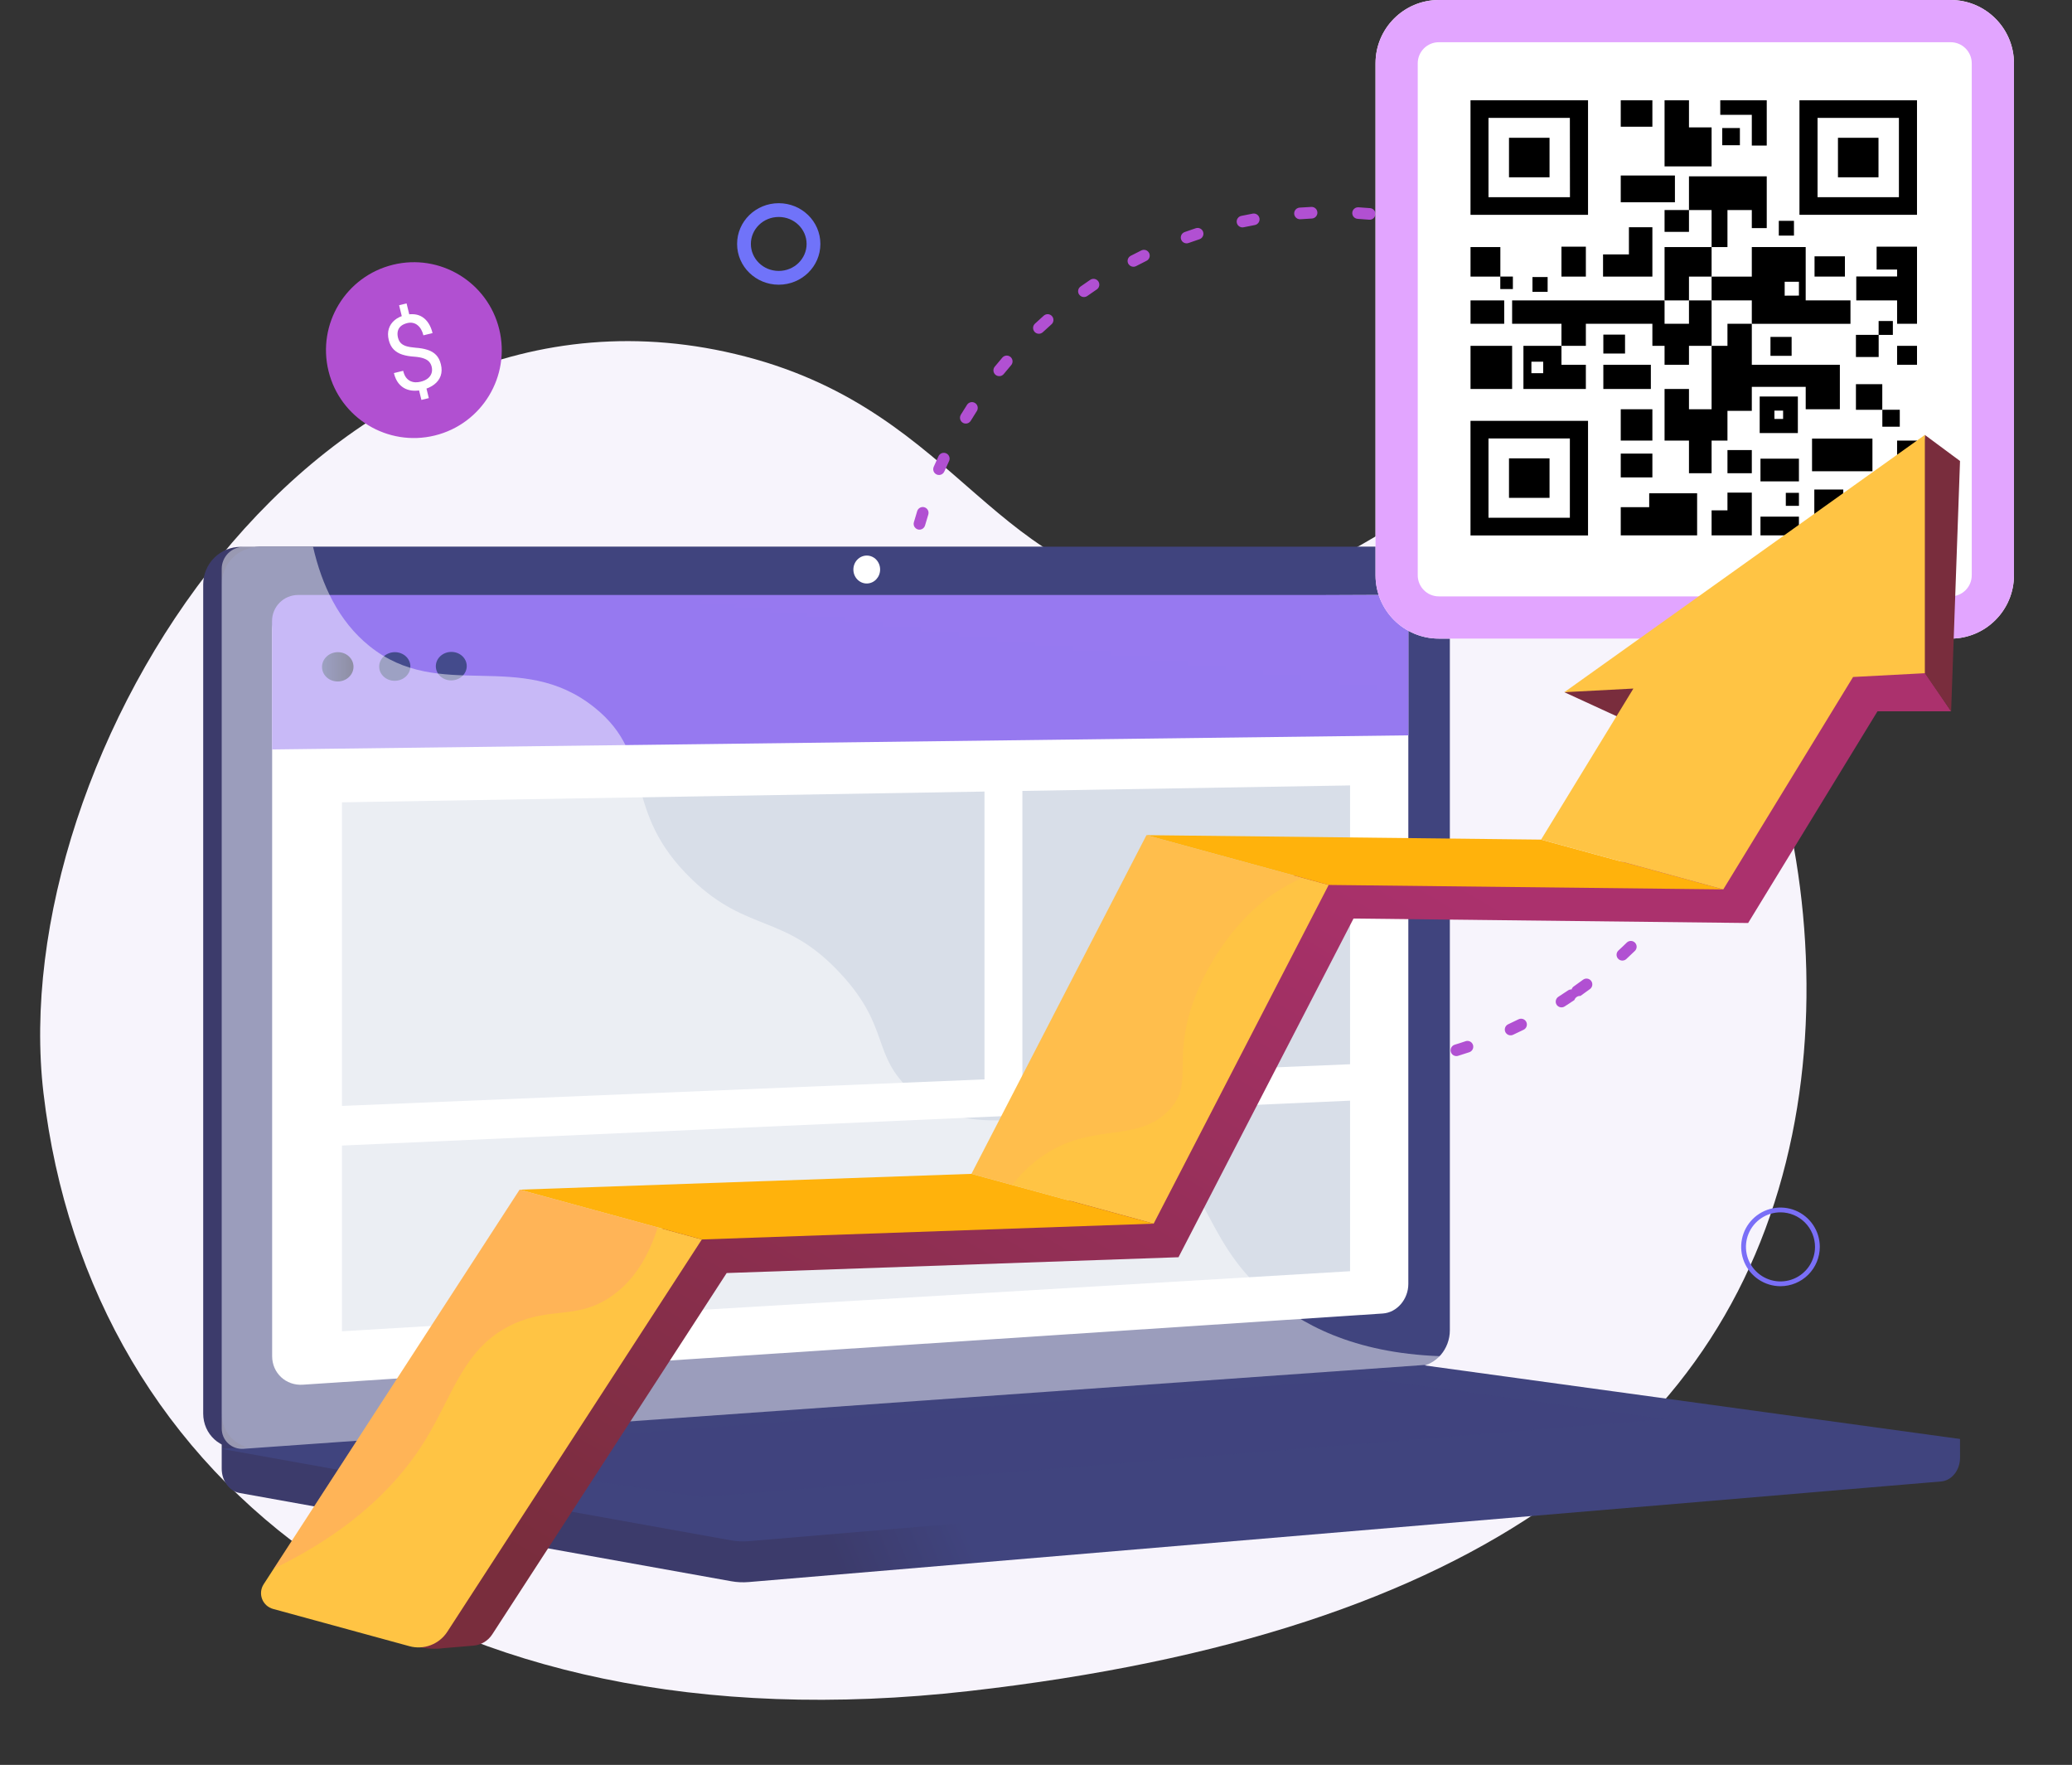 <svg width="357" height="304" viewBox="0 0 357 304" fill="none" xmlns="http://www.w3.org/2000/svg">
<rect x="0" y="0" width="357" height="304" fill="#333333" stroke="none"/>
<g clip-path="url(#clip0_484_1505)">
<path d="M128.375 61.4C166.187 71.208 171.212 101.307 204.871 102.072C234.196 102.737 244.245 80.204 264.93 83.01C296.446 87.287 318.957 145.79 308.784 195.464C298.279 246.755 255.71 281.222 166.925 291.288C74.069 301.817 15.447 255.91 7.49 188.269C0.705 130.271 55.105 42.386 128.375 61.4Z" fill="#F7F4FC"/>
<path d="M169.655 155.346C169.5 155.13 169.438 154.862 169.482 154.6C169.526 154.338 169.673 154.104 169.889 153.95C170.105 153.795 170.374 153.733 170.636 153.777C170.898 153.821 171.132 153.967 171.286 154.183C171.682 154.708 172.088 155.233 172.493 155.744C172.576 155.847 172.637 155.965 172.673 156.092C172.709 156.219 172.72 156.351 172.705 156.482C172.691 156.613 172.65 156.74 172.586 156.855C172.522 156.971 172.436 157.072 172.333 157.155C172.23 157.237 172.111 157.298 171.985 157.334C171.858 157.371 171.725 157.382 171.594 157.367C171.463 157.352 171.336 157.312 171.221 157.248C171.106 157.184 171.004 157.098 170.922 156.995C170.504 156.47 170.088 155.93 169.68 155.392L169.655 155.346ZM165.187 148.704L165.159 148.662C164.814 148.088 164.473 147.497 164.141 146.907C164.011 146.675 163.978 146.401 164.05 146.144C164.122 145.888 164.293 145.67 164.526 145.54C164.758 145.409 165.033 145.376 165.289 145.448C165.546 145.52 165.763 145.691 165.893 145.923C166.215 146.495 166.548 147.07 166.884 147.631C167.026 147.855 167.074 148.126 167.016 148.385C166.958 148.645 166.8 148.87 166.576 149.013C166.352 149.156 166.08 149.204 165.821 149.146C165.562 149.088 165.336 148.93 165.193 148.706L165.187 148.704ZM176.188 162.902C176.047 162.696 175.988 162.443 176.023 162.195C176.059 161.947 176.186 161.722 176.38 161.563C176.574 161.404 176.82 161.323 177.07 161.337C177.32 161.351 177.556 161.458 177.731 161.637C178.189 162.1 178.663 162.565 179.146 163.014C179.338 163.197 179.449 163.45 179.455 163.715C179.461 163.981 179.361 164.238 179.178 164.43C178.994 164.622 178.741 164.734 178.476 164.74C178.21 164.746 177.953 164.646 177.761 164.463C177.273 163.995 176.786 163.518 176.316 163.041C176.271 163.001 176.23 162.956 176.193 162.909L176.188 162.902ZM160.651 139.797C160.612 139.741 160.58 139.683 160.553 139.621C160.289 139.002 160.03 138.371 159.783 137.745C159.732 137.622 159.706 137.491 159.706 137.358C159.707 137.225 159.734 137.093 159.786 136.971C159.837 136.848 159.913 136.737 160.009 136.644C160.104 136.551 160.217 136.478 160.34 136.429C160.464 136.381 160.596 136.357 160.729 136.36C160.862 136.362 160.993 136.392 161.115 136.446C161.236 136.5 161.346 136.578 161.437 136.674C161.528 136.771 161.599 136.885 161.646 137.01C161.885 137.618 162.139 138.232 162.396 138.834C162.494 139.063 162.503 139.32 162.421 139.555C162.34 139.791 162.173 139.987 161.955 140.107C161.736 140.226 161.481 140.26 161.239 140.201C160.997 140.143 160.786 139.996 160.646 139.79L160.651 139.797ZM183.696 169.514C183.563 169.317 183.505 169.08 183.531 168.844C183.557 168.608 183.666 168.389 183.839 168.226C184.012 168.063 184.237 167.966 184.474 167.954C184.712 167.941 184.945 168.014 185.134 168.158C185.648 168.559 186.186 168.952 186.717 169.337C186.925 169.495 187.062 169.728 187.101 169.986C187.139 170.244 187.074 170.507 186.921 170.719C186.768 170.931 186.538 171.074 186.281 171.119C186.024 171.164 185.759 171.106 185.544 170.959C184.996 170.563 184.45 170.157 183.916 169.75C183.831 169.683 183.757 169.604 183.696 169.514ZM157.364 130.359C157.303 130.268 157.257 130.168 157.228 130.062C157.052 129.413 156.88 128.751 156.721 128.093C156.683 127.963 156.673 127.828 156.689 127.694C156.706 127.56 156.749 127.431 156.817 127.314C156.885 127.198 156.975 127.096 157.083 127.015C157.191 126.934 157.314 126.876 157.445 126.844C157.576 126.812 157.712 126.806 157.846 126.828C157.979 126.85 158.106 126.898 158.22 126.971C158.334 127.043 158.432 127.137 158.508 127.248C158.584 127.359 158.638 127.485 158.664 127.617C158.822 128.257 158.988 128.903 159.16 129.534C159.224 129.763 159.203 130.007 159.103 130.223C159.003 130.439 158.829 130.612 158.613 130.711C158.397 130.81 158.152 130.83 157.923 130.765C157.694 130.701 157.496 130.557 157.364 130.359ZM192.033 175.034C191.907 174.847 191.847 174.623 191.864 174.398C191.881 174.173 191.974 173.96 192.128 173.794C192.281 173.628 192.486 173.519 192.709 173.484C192.932 173.449 193.161 173.491 193.357 173.602C193.922 173.923 194.503 174.243 195.082 174.552C195.201 174.612 195.307 174.696 195.393 174.797C195.479 174.899 195.544 175.016 195.585 175.143C195.625 175.27 195.639 175.404 195.627 175.537C195.614 175.67 195.576 175.799 195.513 175.916C195.45 176.034 195.364 176.138 195.261 176.222C195.158 176.306 195.038 176.368 194.91 176.406C194.782 176.443 194.648 176.455 194.516 176.44C194.384 176.425 194.255 176.383 194.139 176.318C193.541 175.998 192.947 175.675 192.367 175.342C192.234 175.266 192.121 175.16 192.036 175.032L192.033 175.034ZM155.397 120.547C155.31 120.418 155.254 120.271 155.234 120.117C155.149 119.451 155.067 118.769 155 118.101C154.982 117.842 155.065 117.586 155.233 117.387C155.4 117.188 155.638 117.062 155.897 117.035C156.155 117.008 156.414 117.083 156.618 117.244C156.822 117.404 156.956 117.638 156.991 117.895C157.061 118.549 157.138 119.21 157.222 119.86C157.251 120.084 157.204 120.311 157.088 120.505C156.972 120.698 156.794 120.847 156.583 120.927C156.372 121.006 156.14 121.013 155.925 120.944C155.71 120.876 155.525 120.737 155.399 120.55L155.397 120.547ZM201.036 179.369C200.916 179.192 200.855 178.98 200.864 178.766C200.873 178.552 200.951 178.346 201.085 178.18C201.22 178.013 201.404 177.893 201.612 177.839C201.819 177.784 202.038 177.798 202.237 177.878C202.846 178.121 203.465 178.359 204.077 178.586C204.204 178.628 204.321 178.696 204.421 178.785C204.521 178.874 204.602 178.981 204.66 179.102C204.718 179.223 204.751 179.354 204.757 179.488C204.763 179.621 204.742 179.755 204.696 179.88C204.649 180.006 204.578 180.121 204.487 180.218C204.395 180.316 204.285 180.394 204.163 180.449C204.04 180.503 203.908 180.532 203.775 180.535C203.641 180.537 203.508 180.513 203.384 180.463C202.746 180.235 202.118 179.986 201.492 179.737C201.308 179.661 201.15 179.533 201.039 179.367L201.036 179.369ZM154.779 110.563C154.667 110.395 154.607 110.198 154.609 109.996C154.613 109.32 154.626 108.637 154.649 107.967C154.657 107.701 154.771 107.45 154.965 107.269C155.159 107.087 155.417 106.99 155.683 106.998C155.948 107.007 156.199 107.12 156.381 107.314C156.562 107.508 156.659 107.766 156.651 108.031C156.628 108.684 156.616 109.349 156.611 110.007C156.61 110.222 156.541 110.43 156.413 110.601C156.285 110.773 156.105 110.899 155.9 110.961C155.695 111.024 155.476 111.018 155.274 110.947C155.072 110.875 154.899 110.74 154.779 110.563ZM210.547 182.45C210.433 182.282 210.372 182.083 210.374 181.88C210.376 181.677 210.439 181.479 210.555 181.313C210.672 181.147 210.836 181.02 211.026 180.949C211.217 180.878 211.424 180.867 211.621 180.916C212.256 181.076 212.901 181.229 213.541 181.372C213.673 181.397 213.798 181.448 213.909 181.523C214.021 181.597 214.116 181.693 214.189 181.805C214.263 181.917 214.313 182.043 214.337 182.175C214.361 182.306 214.358 182.442 214.329 182.572C214.3 182.703 214.244 182.827 214.166 182.936C214.089 183.045 213.99 183.137 213.875 183.207C213.761 183.277 213.634 183.324 213.502 183.344C213.369 183.364 213.234 183.358 213.104 183.325C212.447 183.179 211.783 183.022 211.131 182.859C210.893 182.798 210.687 182.651 210.55 182.447L210.547 182.45ZM155.516 100.579C155.378 100.373 155.321 100.123 155.356 99.878C155.451 99.21 155.557 98.534 155.669 97.873C155.714 97.611 155.86 97.378 156.077 97.224C156.294 97.07 156.562 97.009 156.824 97.053C157.086 97.098 157.319 97.244 157.473 97.461C157.627 97.677 157.688 97.946 157.643 98.208C157.534 98.85 157.431 99.506 157.338 100.159C157.31 100.359 157.221 100.546 157.084 100.695C156.947 100.845 156.768 100.949 156.571 100.994C156.374 101.04 156.167 101.025 155.979 100.95C155.79 100.876 155.629 100.747 155.516 100.579ZM220.387 184.215C220.28 184.057 220.221 183.871 220.217 183.68C220.212 183.489 220.262 183.301 220.361 183.138C220.46 182.974 220.604 182.842 220.775 182.758C220.947 182.673 221.138 182.64 221.328 182.661C221.981 182.732 222.642 182.797 223.296 182.852C223.557 182.879 223.797 183.007 223.964 183.209C224.131 183.411 224.212 183.671 224.19 183.932C224.168 184.194 224.044 184.436 223.845 184.607C223.646 184.778 223.388 184.864 223.126 184.847C222.455 184.791 221.775 184.724 221.106 184.649C220.963 184.634 220.825 184.587 220.702 184.513C220.578 184.439 220.472 184.339 220.391 184.22L220.387 184.215ZM157.59 90.795C157.508 90.674 157.454 90.537 157.431 90.393C157.408 90.249 157.417 90.102 157.457 89.962C157.64 89.314 157.836 88.659 158.036 88.019C158.119 87.77 158.297 87.564 158.53 87.445C158.764 87.325 159.035 87.302 159.285 87.38C159.536 87.459 159.745 87.632 159.869 87.863C159.992 88.094 160.02 88.365 159.947 88.617C159.749 89.233 159.562 89.875 159.383 90.508C159.331 90.691 159.227 90.856 159.085 90.983C158.942 91.11 158.766 91.193 158.578 91.223C158.389 91.253 158.196 91.229 158.021 91.153C157.846 91.077 157.696 90.953 157.59 90.795ZM230.381 184.649C230.275 184.49 230.215 184.305 230.21 184.113C230.204 183.848 230.304 183.591 230.487 183.399C230.67 183.207 230.923 183.095 231.188 183.089C231.842 183.072 232.507 183.048 233.164 183.014C233.429 183.001 233.689 183.093 233.886 183.271C234.083 183.448 234.201 183.697 234.215 183.962C234.228 184.227 234.136 184.487 233.958 184.684C233.78 184.881 233.531 185 233.266 185.014C232.59 185.048 231.906 185.073 231.235 185.089C231.068 185.093 230.903 185.056 230.755 184.98C230.606 184.904 230.479 184.792 230.385 184.654L230.381 184.649ZM160.96 81.381C160.866 81.241 160.808 81.08 160.792 80.912C160.776 80.743 160.804 80.574 160.871 80.419C161.141 79.802 161.422 79.182 161.705 78.575C161.761 78.455 161.84 78.348 161.937 78.26C162.034 78.171 162.148 78.102 162.272 78.057C162.395 78.013 162.527 77.993 162.658 77.998C162.79 78.004 162.918 78.036 163.038 78.092C163.157 78.147 163.264 78.226 163.352 78.323C163.441 78.42 163.51 78.534 163.555 78.657C163.599 78.781 163.619 78.912 163.613 79.044C163.607 79.175 163.575 79.304 163.52 79.423C163.242 80.014 162.968 80.617 162.706 81.22C162.634 81.384 162.52 81.526 162.375 81.63C162.229 81.735 162.059 81.799 161.88 81.815C161.702 81.832 161.523 81.8 161.361 81.724C161.199 81.647 161.061 81.529 160.96 81.381ZM240.347 183.728C240.266 183.608 240.211 183.472 240.188 183.329C240.167 183.199 240.171 183.066 240.202 182.938C240.232 182.81 240.287 182.689 240.365 182.582C240.442 182.475 240.539 182.385 240.652 182.316C240.764 182.247 240.888 182.2 241.018 182.18C241.672 182.074 242.322 181.962 242.96 181.833C243.09 181.809 243.223 181.811 243.351 181.838C243.48 181.865 243.602 181.917 243.711 181.992C243.819 182.066 243.912 182.162 243.984 182.272C244.055 182.382 244.105 182.506 244.129 182.635C244.153 182.764 244.151 182.897 244.124 183.026C244.096 183.155 244.044 183.277 243.969 183.385C243.895 183.494 243.799 183.587 243.689 183.659C243.579 183.73 243.455 183.78 243.326 183.804C242.667 183.931 241.992 184.048 241.321 184.157C241.135 184.184 240.946 184.159 240.775 184.084C240.603 184.009 240.456 183.888 240.35 183.733L240.347 183.728ZM165.571 72.517C165.464 72.358 165.404 72.172 165.4 71.98C165.395 71.788 165.446 71.599 165.546 71.435C165.888 70.868 166.257 70.288 166.621 69.722C166.766 69.499 166.992 69.342 167.252 69.286C167.512 69.23 167.783 69.28 168.006 69.424C168.229 69.568 168.385 69.794 168.441 70.054C168.497 70.313 168.447 70.585 168.303 70.808C167.949 71.356 167.601 71.915 167.258 72.481C167.171 72.624 167.05 72.743 166.904 72.828C166.759 72.912 166.595 72.958 166.427 72.963C166.259 72.967 166.093 72.929 165.944 72.852C165.795 72.775 165.667 72.662 165.573 72.523L165.571 72.517ZM250.104 181.47C250.016 181.34 249.96 181.191 249.94 181.036C249.92 180.881 249.937 180.723 249.989 180.575C250.042 180.427 250.128 180.294 250.241 180.186C250.354 180.077 250.491 179.997 250.641 179.951C251.274 179.765 251.902 179.556 252.52 179.347C252.772 179.263 253.047 179.281 253.285 179.4C253.523 179.518 253.704 179.725 253.788 179.977C253.873 180.229 253.854 180.504 253.736 180.741C253.618 180.979 253.41 181.161 253.158 181.245C252.521 181.458 251.872 181.668 251.225 181.866C251.02 181.929 250.8 181.924 250.598 181.852C250.396 181.781 250.222 181.646 250.102 181.468L250.104 181.47ZM171.338 64.353C171.217 64.175 171.157 63.963 171.167 63.748C171.176 63.533 171.255 63.327 171.391 63.16C171.815 62.632 172.257 62.113 172.694 61.605C172.78 61.503 172.884 61.42 173.002 61.359C173.12 61.298 173.248 61.262 173.38 61.251C173.513 61.24 173.645 61.256 173.771 61.297C173.897 61.338 174.014 61.404 174.114 61.49C174.214 61.577 174.296 61.682 174.356 61.8C174.415 61.919 174.45 62.048 174.459 62.18C174.468 62.312 174.451 62.445 174.408 62.57C174.366 62.695 174.299 62.811 174.211 62.91C173.785 63.404 173.359 63.914 172.945 64.424C172.862 64.526 172.759 64.611 172.643 64.673C172.528 64.735 172.401 64.774 172.27 64.788C172.139 64.801 172.007 64.788 171.881 64.751C171.755 64.713 171.637 64.651 171.535 64.568C171.459 64.507 171.392 64.434 171.338 64.353ZM259.444 177.901C259.413 177.856 259.386 177.808 259.364 177.759C259.309 177.639 259.278 177.51 259.273 177.379C259.268 177.248 259.288 177.117 259.334 176.993C259.379 176.87 259.449 176.756 259.538 176.66C259.627 176.563 259.734 176.485 259.854 176.43C260.446 176.155 261.044 175.866 261.634 175.576C261.872 175.458 262.147 175.44 262.399 175.524C262.65 175.609 262.858 175.79 262.976 176.028C263.093 176.266 263.112 176.541 263.027 176.792C262.942 177.044 262.761 177.252 262.523 177.37C261.918 177.67 261.303 177.965 260.695 178.243C260.48 178.343 260.236 178.363 260.008 178.3C259.779 178.237 259.58 178.095 259.447 177.899L259.444 177.901ZM178.168 57.045C178.035 56.848 177.977 56.609 178.004 56.372C178.032 56.135 178.143 55.916 178.317 55.753C178.809 55.293 179.315 54.837 179.815 54.393C179.913 54.3 180.028 54.227 180.154 54.18C180.28 54.132 180.415 54.111 180.549 54.116C180.684 54.122 180.816 54.155 180.938 54.213C181.059 54.271 181.168 54.353 181.257 54.454C181.346 54.555 181.414 54.673 181.456 54.801C181.499 54.928 181.515 55.064 181.504 55.198C181.493 55.332 181.455 55.463 181.392 55.582C181.329 55.701 181.243 55.807 181.138 55.892C180.648 56.325 180.158 56.773 179.677 57.221C179.483 57.401 179.225 57.498 178.96 57.489C178.695 57.479 178.444 57.365 178.263 57.172C178.23 57.131 178.199 57.088 178.171 57.043L178.168 57.045ZM268.218 173.095L268.204 173.074C268.133 172.963 268.084 172.839 268.062 172.71C268.039 172.58 268.041 172.448 268.07 172.319C268.098 172.191 268.151 172.069 268.227 171.961C268.302 171.854 268.398 171.762 268.509 171.691C269.065 171.337 269.618 170.972 270.159 170.606C270.341 170.479 270.56 170.417 270.781 170.427C270.845 170.218 270.977 170.036 271.156 169.91C271.689 169.535 272.228 169.146 272.755 168.756C272.969 168.598 273.237 168.531 273.499 168.57C273.762 168.609 273.999 168.751 274.157 168.964C274.315 169.178 274.382 169.446 274.343 169.708C274.303 169.971 274.161 170.208 273.948 170.366C273.407 170.768 272.854 171.166 272.306 171.549C272.079 171.535 271.854 171.597 271.665 171.725C271.477 171.852 271.336 172.038 271.264 172.254C270.71 172.628 270.144 173.011 269.57 173.367C269.353 173.503 269.092 173.55 268.841 173.499C268.59 173.448 268.368 173.302 268.221 173.093L268.218 173.095ZM185.927 50.73C185.78 50.514 185.725 50.248 185.771 49.991C185.818 49.733 185.964 49.504 186.178 49.353C186.622 49.038 187.077 48.723 187.53 48.417L187.848 48.201C188.068 48.053 188.338 47.997 188.599 48.047C188.86 48.098 189.09 48.249 189.239 48.469C189.387 48.689 189.442 48.959 189.392 49.22C189.342 49.48 189.19 49.711 188.97 49.859L188.659 50.069C188.218 50.368 187.772 50.669 187.342 50.982C187.235 51.058 187.113 51.112 186.985 51.141C186.857 51.17 186.724 51.174 186.595 51.152C186.465 51.13 186.341 51.083 186.23 51.013C186.118 50.943 186.022 50.852 185.946 50.744L185.927 50.73ZM194.458 45.508L194.395 45.415C194.334 45.298 194.297 45.171 194.285 45.04C194.273 44.909 194.287 44.777 194.327 44.651C194.366 44.526 194.43 44.409 194.514 44.308C194.598 44.208 194.702 44.124 194.818 44.063C195.412 43.751 196.021 43.443 196.628 43.146C196.747 43.084 196.876 43.045 197.01 43.034C197.143 43.023 197.278 43.038 197.405 43.079C197.532 43.121 197.65 43.187 197.751 43.275C197.852 43.363 197.935 43.47 197.994 43.59C198.053 43.71 198.087 43.841 198.095 43.975C198.102 44.108 198.083 44.242 198.037 44.368C197.992 44.495 197.922 44.61 197.831 44.709C197.741 44.807 197.631 44.887 197.509 44.942C196.918 45.233 196.325 45.533 195.747 45.837C195.529 45.948 195.278 45.976 195.041 45.915C194.804 45.854 194.598 45.708 194.461 45.505L194.458 45.508ZM278.7 165.019C278.566 164.82 278.508 164.581 278.536 164.343C278.563 164.105 278.675 163.885 278.851 163.723C279.329 163.282 279.816 162.829 280.284 162.365C280.377 162.272 280.489 162.199 280.611 162.149C280.734 162.099 280.865 162.074 280.997 162.075C281.129 162.076 281.26 162.103 281.381 162.155C281.503 162.206 281.613 162.282 281.705 162.376C281.797 162.471 281.87 162.583 281.919 162.705C281.968 162.828 281.992 162.959 281.99 163.091C281.987 163.223 281.959 163.354 281.906 163.475C281.854 163.596 281.777 163.706 281.682 163.797C281.197 164.27 280.702 164.74 280.209 165.194C280.113 165.284 279.999 165.353 279.876 165.399C279.752 165.444 279.621 165.465 279.49 165.46C279.358 165.455 279.229 165.424 279.11 165.369C278.99 165.314 278.883 165.236 278.794 165.139C278.761 165.1 278.731 165.059 278.703 165.017L278.7 165.019ZM203.619 41.477C203.573 41.409 203.535 41.334 203.506 41.257C203.461 41.133 203.441 41.002 203.447 40.87C203.454 40.739 203.486 40.61 203.542 40.491C203.598 40.372 203.676 40.265 203.774 40.176C203.871 40.087 203.985 40.019 204.109 39.974C204.741 39.747 205.387 39.523 206.028 39.312C206.153 39.27 206.285 39.253 206.417 39.262C206.548 39.272 206.677 39.307 206.795 39.366C206.913 39.425 207.018 39.507 207.104 39.606C207.19 39.706 207.256 39.822 207.297 39.947C207.338 40.073 207.354 40.205 207.344 40.336C207.334 40.468 207.298 40.596 207.238 40.714C207.179 40.831 207.096 40.936 206.996 41.022C206.895 41.107 206.779 41.172 206.654 41.213C206.031 41.419 205.402 41.636 204.787 41.857C204.577 41.932 204.348 41.936 204.136 41.867C203.924 41.797 203.741 41.659 203.617 41.474L203.619 41.477ZM285.574 157.746C285.453 157.568 285.393 157.354 285.403 157.138C285.413 156.923 285.493 156.716 285.63 156.549C286.045 156.046 286.461 155.528 286.866 155.008C286.946 154.902 287.046 154.814 287.161 154.748C287.276 154.682 287.402 154.639 287.534 154.622C287.665 154.605 287.798 154.614 287.926 154.649C288.054 154.683 288.173 154.743 288.278 154.825C288.382 154.906 288.469 155.007 288.534 155.122C288.599 155.238 288.641 155.365 288.656 155.496C288.672 155.628 288.661 155.761 288.625 155.888C288.588 156.015 288.527 156.134 288.445 156.238C288.024 156.764 287.604 157.304 287.177 157.82C287.078 157.94 286.952 158.036 286.81 158.099C286.667 158.162 286.512 158.192 286.357 158.184C286.201 158.177 286.049 158.134 285.914 158.058C285.778 157.982 285.662 157.875 285.574 157.746ZM213.246 38.727C213.175 38.62 213.124 38.501 213.098 38.375C213.043 38.115 213.093 37.844 213.237 37.621C213.382 37.399 213.609 37.242 213.869 37.187C214.53 37.046 215.202 36.913 215.866 36.791C216.123 36.751 216.386 36.813 216.598 36.964C216.81 37.114 216.955 37.342 217.002 37.597C217.049 37.853 216.995 38.117 216.851 38.334C216.707 38.551 216.484 38.703 216.229 38.758C215.584 38.876 214.931 39.005 214.287 39.144C214.092 39.186 213.888 39.169 213.703 39.094C213.517 39.02 213.358 38.892 213.246 38.727ZM291.398 149.604C291.29 149.444 291.231 149.257 291.226 149.064C291.222 148.872 291.274 148.682 291.375 148.518C291.722 147.959 292.062 147.389 292.384 146.828C292.517 146.598 292.736 146.43 292.993 146.362C293.249 146.293 293.523 146.329 293.753 146.462C293.983 146.595 294.15 146.813 294.219 147.07C294.287 147.327 294.251 147.6 294.118 147.83C293.784 148.408 293.431 148.995 293.08 149.566C293.011 149.678 292.921 149.776 292.814 149.853C292.707 149.93 292.586 149.985 292.458 150.016C292.33 150.046 292.198 150.051 292.068 150.03C291.938 150.01 291.813 149.963 291.701 149.894C291.579 149.822 291.473 149.725 291.392 149.608L291.398 149.604ZM223.151 37.32C223.053 37.174 222.995 37.006 222.983 36.831C222.97 36.656 223.004 36.48 223.081 36.323C223.158 36.165 223.274 36.03 223.42 35.931C223.565 35.833 223.733 35.774 223.908 35.761C224.578 35.712 225.261 35.67 225.937 35.639C226.202 35.627 226.461 35.72 226.658 35.899C226.854 36.078 226.971 36.328 226.983 36.593C226.995 36.859 226.902 37.118 226.722 37.315C226.543 37.511 226.293 37.628 226.028 37.641C225.37 37.669 224.706 37.71 224.059 37.764C223.881 37.777 223.704 37.743 223.545 37.665C223.385 37.587 223.249 37.468 223.151 37.32ZM296.044 140.763C295.949 140.622 295.891 140.46 295.876 140.291C295.86 140.122 295.888 139.952 295.957 139.797C296.222 139.2 296.482 138.589 296.73 137.984C296.78 137.862 296.854 137.752 296.946 137.658C297.039 137.565 297.149 137.491 297.271 137.44C297.392 137.389 297.522 137.363 297.654 137.362C297.785 137.362 297.916 137.387 298.037 137.437C298.159 137.487 298.27 137.56 298.363 137.653C298.456 137.746 298.53 137.856 298.581 137.977C298.632 138.098 298.658 138.228 298.658 138.36C298.659 138.491 298.633 138.622 298.583 138.743C298.329 139.365 298.061 139.991 297.79 140.606C297.737 140.727 297.661 140.836 297.566 140.927C297.47 141.017 297.358 141.089 297.235 141.136C297.113 141.184 296.982 141.207 296.85 141.204C296.718 141.201 296.589 141.172 296.468 141.118C296.297 141.042 296.15 140.918 296.044 140.763ZM233.158 37.264C233.054 37.111 232.995 36.931 232.987 36.745C232.98 36.559 233.024 36.375 233.115 36.213C233.206 36.051 233.341 35.917 233.504 35.828C233.666 35.738 233.851 35.695 234.037 35.704C234.713 35.746 235.394 35.798 236.07 35.851C236.335 35.874 236.579 36.002 236.749 36.206C236.919 36.409 237.002 36.672 236.978 36.937C236.954 37.201 236.826 37.445 236.622 37.616C236.418 37.786 236.155 37.868 235.891 37.845C235.24 37.787 234.578 37.737 233.921 37.696C233.769 37.686 233.622 37.643 233.49 37.568C233.357 37.493 233.244 37.39 233.158 37.264ZM299.456 131.371C299.374 131.25 299.32 131.111 299.297 130.967C299.274 130.822 299.284 130.673 299.324 130.532C299.505 129.905 299.678 129.267 299.846 128.629C299.913 128.372 300.079 128.152 300.308 128.017C300.537 127.883 300.811 127.845 301.068 127.911C301.325 127.978 301.545 128.144 301.679 128.373C301.814 128.602 301.851 128.875 301.784 129.132C301.614 129.784 301.434 130.442 301.247 131.088C301.194 131.27 301.091 131.434 300.948 131.56C300.805 131.686 300.63 131.769 300.442 131.798C300.254 131.828 300.061 131.804 299.887 131.728C299.712 131.652 299.563 131.529 299.456 131.371ZM243.072 38.56C242.961 38.395 242.901 38.202 242.9 38.003C242.9 37.804 242.958 37.61 243.068 37.445C243.178 37.279 243.335 37.151 243.519 37.075C243.702 36.998 243.904 36.979 244.099 37.017C244.757 37.15 245.426 37.292 246.08 37.444C246.339 37.503 246.563 37.663 246.705 37.888C246.846 38.112 246.892 38.384 246.833 38.643C246.773 38.902 246.614 39.127 246.388 39.268C246.163 39.41 245.892 39.456 245.633 39.397C244.992 39.25 244.342 39.112 243.702 38.984C243.446 38.929 243.221 38.776 243.077 38.556L243.072 38.56ZM301.579 121.598C301.439 121.391 301.382 121.139 301.418 120.892C301.513 120.246 301.601 119.587 301.68 118.934C301.718 118.676 301.855 118.443 302.063 118.285C302.27 118.126 302.531 118.055 302.789 118.086C303.048 118.116 303.285 118.247 303.449 118.45C303.613 118.652 303.692 118.911 303.668 119.17C303.587 119.841 303.496 120.519 303.399 121.183C303.37 121.383 303.281 121.569 303.143 121.718C303.006 121.866 302.827 121.969 302.63 122.014C302.434 122.059 302.228 122.043 302.04 121.969C301.852 121.895 301.691 121.765 301.579 121.598ZM252.725 41.175C252.607 41.001 252.547 40.794 252.554 40.584C252.56 40.374 252.632 40.171 252.76 40.005C252.888 39.838 253.066 39.716 253.267 39.655C253.468 39.595 253.683 39.599 253.882 39.667C254.513 39.886 255.153 40.117 255.795 40.35C255.923 40.393 256.041 40.46 256.142 40.549C256.244 40.638 256.326 40.747 256.384 40.869C256.442 40.99 256.475 41.123 256.481 41.257C256.487 41.392 256.466 41.527 256.418 41.653C256.371 41.779 256.298 41.895 256.205 41.992C256.112 42.09 256 42.168 255.876 42.221C255.752 42.274 255.618 42.302 255.483 42.302C255.348 42.303 255.215 42.276 255.09 42.223C254.473 41.993 253.849 41.768 253.229 41.549C253.027 41.48 252.852 41.347 252.73 41.171L252.725 41.175ZM302.368 111.627C302.254 111.459 302.194 111.26 302.197 111.056C302.204 110.399 302.203 109.735 302.192 109.079C302.192 108.816 302.295 108.563 302.479 108.376C302.664 108.188 302.915 108.081 303.177 108.077C303.44 108.072 303.694 108.172 303.884 108.353C304.075 108.535 304.186 108.784 304.194 109.046C304.205 109.72 304.207 110.403 304.199 111.078C304.196 111.291 304.125 111.498 303.997 111.668C303.869 111.839 303.689 111.964 303.485 112.025C303.28 112.087 303.062 112.081 302.861 112.009C302.66 111.938 302.487 111.804 302.368 111.627ZM261.932 45.065C261.808 44.881 261.747 44.661 261.761 44.44C261.775 44.218 261.862 44.008 262.009 43.841C262.156 43.674 262.354 43.561 262.572 43.519C262.79 43.477 263.015 43.508 263.213 43.609C263.811 43.91 264.416 44.226 265.006 44.544C265.126 44.604 265.231 44.688 265.318 44.79C265.404 44.892 265.469 45.01 265.509 45.138C265.549 45.265 265.563 45.399 265.55 45.532C265.537 45.665 265.498 45.794 265.434 45.912C265.371 46.029 265.284 46.133 265.18 46.217C265.076 46.3 264.956 46.362 264.828 46.399C264.699 46.436 264.565 46.447 264.432 46.431C264.299 46.414 264.171 46.372 264.055 46.306C263.481 45.996 262.893 45.688 262.31 45.394C262.159 45.316 262.031 45.202 261.937 45.061L261.932 45.065ZM301.803 101.639C301.715 101.51 301.659 101.361 301.64 101.205C301.558 100.551 301.474 99.887 301.368 99.244C301.351 98.993 301.429 98.746 301.586 98.549C301.743 98.354 301.969 98.224 302.217 98.186C302.466 98.148 302.719 98.205 302.927 98.346C303.135 98.486 303.283 98.699 303.341 98.944C303.44 99.602 303.538 100.287 303.622 100.957C303.65 101.181 303.602 101.407 303.486 101.6C303.369 101.793 303.191 101.941 302.98 102.02C302.769 102.099 302.538 102.105 302.323 102.036C302.109 101.968 301.924 101.829 301.798 101.642L301.803 101.639ZM270.527 50.161C270.396 49.968 270.336 49.735 270.359 49.503C270.382 49.27 270.485 49.053 270.651 48.888C270.817 48.724 271.035 48.623 271.268 48.602C271.501 48.581 271.733 48.643 271.925 48.776C272.48 49.16 273.037 49.554 273.581 49.951C273.796 50.108 273.939 50.344 273.979 50.606C274.02 50.869 273.955 51.137 273.798 51.351C273.641 51.566 273.405 51.709 273.142 51.75C272.88 51.791 272.612 51.725 272.397 51.569C271.869 51.181 271.326 50.797 270.787 50.425C270.686 50.353 270.599 50.262 270.532 50.158L270.527 50.161ZM299.888 91.82C299.826 91.728 299.779 91.627 299.75 91.52C299.58 90.883 299.4 90.241 299.212 89.612C299.174 89.486 299.162 89.354 299.175 89.223C299.189 89.093 299.228 88.966 299.291 88.85C299.353 88.734 299.438 88.632 299.54 88.549C299.642 88.466 299.759 88.404 299.886 88.367C300.012 88.329 300.144 88.317 300.274 88.33C300.405 88.343 300.532 88.382 300.648 88.445C300.763 88.507 300.866 88.592 300.949 88.694C301.031 88.796 301.093 88.913 301.131 89.039C301.325 89.684 301.509 90.345 301.684 90.997C301.746 91.226 301.724 91.47 301.623 91.684C301.522 91.899 301.348 92.071 301.132 92.17C300.916 92.268 300.672 92.287 300.444 92.222C300.215 92.157 300.018 92.014 299.885 91.817L299.888 91.82ZM278.346 56.389C278.209 56.186 278.152 55.94 278.185 55.697C278.217 55.455 278.338 55.233 278.523 55.073C278.709 54.913 278.946 54.826 279.191 54.83C279.436 54.833 279.671 54.926 279.851 55.09C280.346 55.543 280.843 56.01 281.329 56.478C281.428 56.569 281.507 56.678 281.563 56.799C281.618 56.92 281.649 57.052 281.653 57.185C281.657 57.319 281.635 57.452 281.586 57.577C281.538 57.701 281.466 57.815 281.373 57.911C281.28 58.008 281.169 58.084 281.046 58.137C280.923 58.189 280.791 58.217 280.657 58.217C280.523 58.218 280.391 58.192 280.268 58.141C280.144 58.089 280.032 58.014 279.939 57.919C279.466 57.463 278.981 57.008 278.5 56.567C278.444 56.512 278.396 56.45 278.355 56.382L278.346 56.389ZM296.662 82.344C296.623 82.289 296.591 82.229 296.566 82.167C296.312 81.563 296.046 80.955 295.777 80.36C295.722 80.24 295.692 80.111 295.688 79.979C295.684 79.848 295.705 79.717 295.751 79.594C295.798 79.471 295.868 79.358 295.958 79.262C296.048 79.166 296.156 79.089 296.275 79.034C296.395 78.98 296.524 78.95 296.656 78.945C296.787 78.941 296.918 78.962 297.041 79.009C297.165 79.055 297.277 79.125 297.373 79.215C297.469 79.304 297.547 79.412 297.601 79.532C297.879 80.146 298.151 80.771 298.415 81.397C298.51 81.627 298.517 81.883 298.434 82.117C298.351 82.351 298.184 82.546 297.965 82.663C297.746 82.781 297.492 82.814 297.251 82.754C297.01 82.695 296.799 82.548 296.66 82.343L296.662 82.344ZM285.263 63.608C285.104 63.395 285.035 63.128 285.073 62.865C285.111 62.602 285.251 62.364 285.464 62.205C285.677 62.045 285.944 61.977 286.207 62.014C286.471 62.052 286.708 62.192 286.867 62.405C287.299 62.925 287.73 63.455 288.144 63.982C288.226 64.085 288.286 64.204 288.321 64.331C288.357 64.457 288.367 64.59 288.352 64.721C288.336 64.852 288.295 64.978 288.23 65.093C288.165 65.208 288.079 65.309 287.975 65.391C287.872 65.472 287.753 65.533 287.626 65.568C287.499 65.604 287.366 65.614 287.235 65.599C287.105 65.583 286.978 65.542 286.863 65.478C286.748 65.413 286.647 65.326 286.566 65.223C286.163 64.71 285.745 64.195 285.325 63.689C285.301 63.665 285.278 63.639 285.257 63.612L285.263 63.608ZM292.172 73.413L292.137 73.362C291.805 72.799 291.458 72.232 291.111 71.676C290.97 71.451 290.924 71.179 290.983 70.92C291.042 70.661 291.202 70.436 291.427 70.295C291.652 70.154 291.924 70.108 292.183 70.167C292.442 70.226 292.667 70.385 292.808 70.61C293.167 71.18 293.521 71.764 293.863 72.342C294.005 72.566 294.052 72.838 293.994 73.097C293.936 73.356 293.777 73.582 293.552 73.724C293.328 73.866 293.056 73.913 292.797 73.855C292.538 73.797 292.312 73.639 292.17 73.414L292.172 73.413Z" fill="#B150D2"/>
<path d="M306.774 221.548C305.434 221.548 304.125 221.151 303.011 220.406C301.897 219.662 301.028 218.604 300.516 217.366C300.003 216.129 299.869 214.767 300.13 213.452C300.392 212.138 301.037 210.931 301.984 209.984C302.931 209.037 304.138 208.392 305.452 208.13C306.767 207.869 308.129 208.003 309.366 208.516C310.604 209.028 311.662 209.897 312.406 211.011C313.151 212.125 313.548 213.434 313.548 214.774C313.546 216.57 312.832 218.292 311.562 219.562C310.292 220.832 308.57 221.546 306.774 221.548ZM306.774 208.826C305.597 208.826 304.447 209.174 303.468 209.828C302.489 210.482 301.726 211.411 301.276 212.498C300.825 213.585 300.707 214.782 300.937 215.936C301.166 217.09 301.733 218.151 302.565 218.983C303.398 219.815 304.458 220.382 305.612 220.611C306.766 220.841 307.963 220.723 309.05 220.272C310.137 219.822 311.066 219.059 311.72 218.08C312.374 217.101 312.722 215.951 312.722 214.774C312.72 213.197 312.093 211.686 310.978 210.57C309.863 209.455 308.351 208.828 306.774 208.826Z" fill="#7A6FF7"/>
<path fill-rule="evenodd" clip-rule="evenodd" d="M134.175 37.373C131.493 37.373 129.373 39.483 129.373 42.02C129.373 44.558 131.493 46.667 134.175 46.667C136.856 46.667 138.976 44.558 138.976 42.02C138.976 39.483 136.856 37.373 134.175 37.373ZM127 42.02C127 38.114 130.242 35 134.175 35C138.108 35 141.349 38.114 141.349 42.02C141.349 45.926 138.108 49.04 134.175 49.04C130.242 49.04 127 45.926 127 42.02Z" fill="#7073F9"/>
<path d="M337.707 247.864L38.201 245.256V252.974C38.201 255.069 39.507 256.85 41.279 257.168L125.97 272.365C126.972 272.546 127.993 272.594 129.008 272.508L334.454 255.18C336.289 255.025 337.709 253.239 337.709 251.086L337.707 247.864Z" fill="url(#paint0_linear_484_1505)"/>
<path d="M241.292 235.354L41.497 249.473C37.922 249.726 35.011 247.041 35.011 243.476V100.647C35.015 98.93 35.701 97.286 36.917 96.076C38.134 94.865 39.781 94.187 41.497 94.191H241.292C244.238 94.191 246.619 96.803 246.619 100.027V229.141C246.619 232.364 244.238 235.145 241.292 235.354Z" fill="url(#paint1_linear_484_1505)"/>
<path d="M244.477 235.354L44.683 249.473C41.108 249.726 38.197 247.041 38.197 243.476V100.647C38.201 98.93 38.887 97.286 40.103 96.076C41.319 94.865 42.967 94.187 44.683 94.191H244.477C247.423 94.191 249.805 96.803 249.805 100.027V229.141C249.805 232.364 247.423 235.145 244.477 235.354Z" fill="url(#paint2_linear_484_1505)"/>
<path d="M238.253 226.251L52.166 238.515C49.256 238.707 46.889 236.504 46.889 233.592V108.545C46.892 107.145 47.448 105.803 48.437 104.812C49.426 103.821 50.766 103.261 52.166 103.254L238.253 102.485C240.684 102.475 242.651 104.615 242.651 107.267V221.163C242.648 223.811 240.684 226.09 238.253 226.251Z" fill="white"/>
<path d="M151.642 98.098C151.642 99.425 150.614 100.503 149.344 100.508C148.074 100.512 147.035 99.436 147.035 98.106C147.035 96.776 148.067 95.697 149.344 95.696C150.621 95.695 151.642 96.77 151.642 98.098Z" fill="white"/>
<path d="M239.492 234.712L38.198 249.575L125.965 265.325C126.967 265.505 127.989 265.553 129.004 265.467L337.704 247.864L242.692 234.813C241.632 234.668 240.559 234.634 239.492 234.712Z" fill="url(#paint3_linear_484_1505)"/>
<path style="mix-blend-mode:multiply" opacity="0.3" d="M67.572 249.948L235.154 237.39L287.018 244.457L120.88 257.881L67.572 249.948Z" fill="url(#paint4_linear_484_1505)"/>
<path d="M242.669 126.662L46.873 129.095V106.975C46.873 105.783 47.346 104.641 48.188 103.799C49.03 102.957 50.173 102.484 51.364 102.484H238.181C239.372 102.484 240.514 102.957 241.356 103.799C242.198 104.641 242.671 105.783 242.671 106.975L242.669 126.662Z" fill="url(#paint5_linear_484_1505)"/>
<path d="M169.626 185.921L58.922 190.494V138.202L169.626 136.345V185.921Z" fill="#D8DEE8"/>
<path d="M232.613 183.317L176.154 185.65V136.235L232.613 135.289V183.317Z" fill="#D8DEE8"/>
<path d="M232.612 218.967L58.922 229.309V197.323L232.612 189.589V218.967Z" fill="#D8DEE8"/>
<path d="M60.907 114.845C60.907 116.238 59.698 117.373 58.197 117.385C56.697 117.398 55.481 116.273 55.481 114.878C55.481 113.483 56.698 112.349 58.197 112.337C59.697 112.325 60.907 113.453 60.907 114.845Z" fill="url(#paint6_linear_484_1505)"/>
<path d="M70.707 114.789C70.707 116.15 69.507 117.261 68.023 117.271C66.539 117.281 65.33 116.184 65.33 114.819C65.33 113.455 66.54 112.344 68.023 112.337C69.506 112.33 70.707 113.425 70.707 114.789Z" fill="url(#paint7_linear_484_1505)"/>
<path d="M80.419 114.732C80.419 116.087 79.229 117.193 77.758 117.203C76.287 117.213 75.091 116.121 75.091 114.763C75.091 113.405 76.286 112.298 77.758 112.292C79.231 112.285 80.419 113.377 80.419 114.732Z" fill="url(#paint8_linear_484_1505)"/>
<path d="M237 10.909C237 4.884 241.884 0 247.909 0H336.091C342.116 0 347 4.884 347 10.909V99.091C347 105.116 342.116 110 336.091 110H247.909C241.884 110 237 105.116 237 99.091V10.909Z" fill="white"/>
<path fill-rule="evenodd" clip-rule="evenodd" d="M336.091 7.273H247.909C245.901 7.273 244.273 8.901 244.273 10.909V99.091C244.273 101.099 245.901 102.727 247.909 102.727H336.091C338.099 102.727 339.727 101.099 339.727 99.091V10.909C339.727 8.901 338.099 7.273 336.091 7.273ZM247.909 0C241.884 0 237 4.884 237 10.909V99.091C237 105.116 241.884 110 247.909 110H336.091C342.116 110 347 105.116 347 99.091V10.909C347 4.884 342.116 0 336.091 0H247.909Z" fill="#E2A5FF"/>
<path d="M273.614 17.273H253.364V37H273.614V17.273ZM270.499 33.966H256.464V20.307H270.484L270.499 33.966Z" fill="black"/>
<path d="M266.981 23.734H259.996V30.539H266.981V23.734Z" fill="black"/>
<path d="M330.293 17.273H310.043V37H330.293V17.273ZM327.178 33.966H313.158V20.307H327.178V33.966Z" fill="black"/>
<path d="M323.66 23.734H316.675V30.539H323.66V23.734Z" fill="black"/>
<path d="M253.364 92.231H273.614V72.49H253.364V92.231ZM256.464 75.524H270.484V89.183H256.464V75.524Z" fill="black"/>
<path d="M266.981 78.951H259.996V85.756H266.981V78.951Z" fill="black"/>
<path d="M297.637 36.181H301.832V39.292H304.405V30.373H291.005V36.178H286.8V39.938H291.005V36.181H294.904V42.559H297.637V36.181Z" fill="black"/>
<path d="M301.832 25.071H304.405V17.273H296.397V19.779H301.832V25.071Z" fill="black"/>
<path d="M284.701 17.273H279.251V21.828H284.701V17.273Z" fill="black"/>
<path d="M323.336 42.489V46.43H326.865V47.624H319.83V51.745H326.865V55.769H330.297V42.489H323.336Z" fill="black"/>
<path d="M309.765 68.299H303.19V74.594H309.765V68.299ZM307.224 72.163H305.727V70.729H307.224V72.163Z" fill="black"/>
<path d="M284.701 70.494H279.251V75.889H284.701V70.494Z" fill="black"/>
<path d="M276.251 67.001H284.437V62.835H276.251V67.001Z" fill="black"/>
<path d="M284.701 39.142H280.659V43.822H276.201V47.645H284.701V39.142Z" fill="black"/>
<path d="M259.17 51.745H253.368V55.769H259.17V51.745Z" fill="black"/>
<path d="M260.666 47.638H258.507V42.559H253.368V47.645H258.496V49.791H260.666V47.638Z" fill="black"/>
<path d="M297.637 87.908H294.904V92.217H301.832V84.853H297.637V87.908Z" fill="black"/>
<path d="M260.535 59.571H253.368V67.001H260.535V59.571Z" fill="black"/>
<path d="M262.484 67.001H273.239V62.835H269.034V59.571H262.484V67.001ZM263.856 62.303H265.887V64.282H263.856V62.303Z" fill="black"/>
<path d="M279.99 57.637H276.251V60.897H279.99V57.637Z" fill="black"/>
<path d="M308.692 58.033H305.047V61.293H308.692V58.033Z" fill="black"/>
<path d="M330.296 59.571H326.864V62.831H330.296V59.571Z" fill="black"/>
<path d="M288.585 34.84V30.23H279.251V34.84H288.585Z" fill="black"/>
<path d="M284.701 78.131H279.251V82.232H284.701V78.131Z" fill="black"/>
<path d="M301.832 77.524H297.638V81.513H301.832V77.524Z" fill="black"/>
<path d="M326.865 86.596H320.553V92.217H330.297V75.892H326.865V86.596Z" fill="black"/>
<path d="M317.873 44.152H312.641V47.641H317.873V44.152Z" fill="black"/>
<path d="M311.119 70.494H317.003V62.834H301.832V55.769H297.637V59.571H294.904V70.494H291.005V67.001H286.8V75.892H291.005V81.513H294.904V75.892H297.637V70.768H301.832V66.636H311.119V70.494Z" fill="black"/>
<path d="M319.772 70.587H324.313V66.174H319.772V70.587Z" fill="black"/>
<path d="M324.323 73.5H327.328V70.58H324.323V73.5Z" fill="black"/>
<path d="M322.616 75.549H312.21V81.173H322.616V75.549Z" fill="black"/>
<path d="M317.591 84.322H312.602V92.221H317.591V84.322Z" fill="black"/>
<path d="M309.95 79.006H303.325V82.916H309.95V79.006Z" fill="black"/>
<path d="M309.951 84.891H307.691V87.131H309.951V84.891Z" fill="black"/>
<path d="M309.95 88.992H303.325V92.217H309.95V88.992Z" fill="black"/>
<path d="M269.034 47.645H273.24V42.489H269.034V47.645Z" fill="black"/>
<path d="M301.832 51.745V55.776H318.831V51.745H311.116V42.559H301.832V47.645H294.904V51.745H301.832ZM307.495 50.929V48.537H309.95V50.916L307.495 50.929Z" fill="black"/>
<path d="M291.005 47.645L294.904 47.645L294.904 42.559L286.8 42.559V51.745H291.005V47.645Z" fill="black"/>
<path d="M294.904 21.942H291.005V17.273H286.8V28.661H294.904V21.942Z" fill="black"/>
<path d="M294.904 51.745L291.005 51.745L291.005 55.769H286.8L286.8 51.745L260.535 51.745V55.769H269.034L269.034 59.571L273.24 59.571V55.769H284.701V59.571H286.8V62.834H291.005V59.571L294.904 59.571L294.904 51.745Z" fill="black"/>
<path d="M284.152 87.36H279.251V92.217H292.409V84.968H284.152V87.36Z" fill="black"/>
<path d="M299.779 22.054H296.739V25.015H299.779V22.054Z" fill="black"/>
<path d="M323.682 57.679H319.772V61.494H323.689V57.686H326.134V55.294H323.682V57.679Z" fill="black"/>
<path d="M266.653 47.721H264.041V50.266H266.653V47.721Z" fill="black"/>
<path d="M309.095 38.038H306.483V40.583H309.095V38.038Z" fill="black"/>
<g style="mix-blend-mode:soft-light" opacity="0.48">
<path d="M196.34 196.18C180.938 187.893 168.827 198.394 157.14 188.033C150.053 181.752 153.532 177.068 144.813 167.681C135.156 157.285 128.872 160.779 119.163 151.422C106.898 139.59 113.03 130.385 102.46 121.891C89.636 111.586 75.807 121.121 63.599 111.241C58.335 106.979 55.448 100.783 53.937 94.187H41.994C40.988 94.186 40.024 94.585 39.313 95.296C38.602 96.006 38.202 96.97 38.201 97.975V246.035C38.201 248.124 39.901 249.704 41.994 249.553L245.618 235.099C246.616 235.028 247.502 234.439 248.071 233.599C233.165 233.056 224.007 228.058 218.154 222.893C206.702 212.789 208.689 202.825 196.34 196.18Z" fill="white"/>
</g>
<path d="M323.485 122.524L301.198 158.988L233.208 158.218L203.053 216.557L125.204 219.281L84.809 281.527C84.454 282.074 83.979 282.533 83.42 282.868C82.86 283.203 82.231 283.406 81.582 283.461L76.305 283.906C73.91 284.283 68.796 283.554 69.576 281.259L96.937 219.358L119.441 209.29L195.126 206.397L223.76 149.045L293.309 148.275L316.615 112.867L323.485 122.524Z" fill="url(#paint9_linear_484_1505)"/>
<path d="M282.027 124.975L269.531 119.23L283.458 116.393L282.027 124.975Z" fill="url(#paint10_linear_484_1505)"/>
<path d="M329.635 112.87L336.173 122.523H321.666L316.763 116.393L329.635 112.87Z" fill="url(#paint11_linear_484_1505)"/>
<path d="M337.707 79.407L331.646 74.916L329.022 111.286L331.646 115.96L336.173 122.524L337.707 79.407Z" fill="url(#paint12_linear_484_1505)"/>
<path d="M167.381 202.195L198.772 210.773L228.927 152.433L197.535 143.855L167.381 202.195Z" fill="#FFC444"/>
<path d="M47.046 277.136L70.546 283.558C71.757 283.888 73.041 283.826 74.214 283.378C75.387 282.931 76.387 282.123 77.071 281.07L120.923 213.497L89.532 204.922L45.426 272.887C45.185 273.259 45.035 273.683 44.988 274.123C44.941 274.564 44.999 275.009 45.157 275.423C45.315 275.837 45.569 276.208 45.897 276.506C46.225 276.804 46.619 277.02 47.046 277.136Z" fill="#FFC444"/>
<path d="M89.532 204.92L120.923 213.497L198.772 210.773L167.381 202.196L89.532 204.92Z" fill="#FFB20C"/>
<path d="M197.535 143.855L228.926 152.433L296.917 153.2L265.525 144.623L197.535 143.855Z" fill="#FFB20C"/>
<path d="M269.531 119.23L281.429 118.603L265.526 144.623L296.917 153.2L319.28 116.611L331.646 115.96V74.916L269.531 119.23Z" fill="url(#paint13_linear_484_1505)"/>
<g style="mix-blend-mode:multiply" opacity="0.3">
<path style="mix-blend-mode:multiply" opacity="0.4" d="M178.337 200.08C187.358 192.839 195.543 197.245 201.314 191.327C206.248 186.27 201.141 182.144 206.784 169.664C211.38 159.502 218.119 154.823 219.476 153.909C221.035 152.863 222.682 151.956 224.398 151.196L197.536 143.855L167.382 202.195L174.385 204.108C175.541 202.617 176.868 201.265 178.337 200.08Z" fill="url(#paint14_linear_484_1505)"/>
</g>
<path style="mix-blend-mode:multiply" opacity="0.3" d="M73.305 248.002C78.159 240.086 79.95 232.011 88.403 228.089C94.876 225.086 99.279 227.29 105.033 223.494C109.513 220.539 111.939 215.839 113.318 211.42L89.528 204.92L47.174 270.195C61.799 263.101 69.21 254.679 73.305 248.002Z" fill="url(#paint15_linear_484_1505)"/>
<circle cx="71.309" cy="60.309" r="15.141" transform="rotate(-13.768 71.309 60.309)" fill="#B150D1"/>
<path d="M70.05 52.259L70.69 54.872L69.405 55.187L68.764 52.574L70.05 52.259ZM73.323 66.286L73.884 68.574L72.607 68.886L72.047 66.599L73.323 66.286ZM74.373 63.159C74.29 62.817 74.137 62.527 73.915 62.291C73.694 62.054 73.378 61.865 72.968 61.724C72.558 61.582 72.032 61.487 71.391 61.438C70.617 61.392 69.928 61.273 69.324 61.082C68.726 60.89 68.226 60.591 67.824 60.187C67.428 59.782 67.147 59.242 66.982 58.568C66.81 57.866 66.813 57.223 66.991 56.641C67.169 56.058 67.502 55.562 67.989 55.152C68.476 54.742 69.093 54.446 69.841 54.262C70.424 54.12 70.965 54.081 71.466 54.146C71.964 54.205 72.413 54.368 72.811 54.633C73.215 54.898 73.56 55.258 73.848 55.714C74.141 56.169 74.367 56.722 74.527 57.373L72.95 57.76C72.857 57.377 72.725 57.037 72.555 56.739C72.385 56.442 72.18 56.199 71.94 56.009C71.699 55.814 71.431 55.686 71.138 55.625C70.843 55.558 70.524 55.566 70.181 55.65C69.702 55.768 69.325 55.948 69.051 56.19C68.784 56.432 68.612 56.722 68.538 57.061C68.463 57.394 68.473 57.758 68.57 58.152C68.659 58.518 68.812 58.819 69.027 59.057C69.243 59.295 69.555 59.482 69.964 59.618C70.377 59.746 70.923 59.84 71.603 59.897C72.397 59.95 73.091 60.074 73.683 60.268C74.274 60.456 74.76 60.749 75.142 61.146C75.523 61.537 75.796 62.072 75.963 62.752C76.143 63.489 76.13 64.152 75.923 64.741C75.715 65.325 75.344 65.822 74.808 66.231C74.273 66.641 73.603 66.945 72.797 67.142C72.312 67.261 71.816 67.313 71.31 67.297C70.804 67.282 70.323 67.173 69.867 66.97C69.411 66.761 69.008 66.439 68.659 66.004C68.309 65.563 68.046 64.982 67.869 64.263L69.463 63.872C69.582 64.358 69.749 64.744 69.964 65.03C70.184 65.309 70.434 65.514 70.714 65.645C70.993 65.771 71.282 65.839 71.582 65.85C71.886 65.855 72.177 65.823 72.457 65.754C72.971 65.628 73.386 65.442 73.701 65.195C74.02 64.941 74.237 64.64 74.351 64.291C74.465 63.942 74.473 63.565 74.373 63.159Z" fill="white"/>
</g>
<defs>
<linearGradient id="paint0_linear_484_1505" x1="164.711" y1="259.378" x2="143.671" y2="268.214" gradientUnits="userSpaceOnUse">
<stop stop-color="#40447E"/>
<stop offset="1" stop-color="#3C3B6B"/>
</linearGradient>
<linearGradient id="paint1_linear_484_1505" x1="303340" y1="345342" x2="264392" y2="367631" gradientUnits="userSpaceOnUse">
<stop stop-color="#40447E"/>
<stop offset="1" stop-color="#3C3B6B"/>
</linearGradient>
<linearGradient id="paint2_linear_484_1505" x1="113909" y1="352675" x2="521211" y2="352675" gradientUnits="userSpaceOnUse">
<stop stop-color="#40447E"/>
<stop offset="1" stop-color="#3C3B6B"/>
</linearGradient>
<linearGradient id="paint3_linear_484_1505" x1="161208" y1="92195" x2="977170" y2="92195" gradientUnits="userSpaceOnUse">
<stop stop-color="#40447E"/>
<stop offset="1" stop-color="#3C3B6B"/>
</linearGradient>
<linearGradient id="paint4_linear_484_1505" x1="176785" y1="60886.9" x2="614826" y2="60886.9" gradientUnits="userSpaceOnUse">
<stop stop-color="#40447E"/>
<stop offset="1" stop-color="#3C3B6B"/>
</linearGradient>
<linearGradient id="paint5_linear_484_1505" x1="383524" y1="34108.6" x2="376727" y2="87765" gradientUnits="userSpaceOnUse">
<stop stop-color="#AA80F9"/>
<stop offset="1" stop-color="#6165D7"/>
</linearGradient>
<linearGradient id="paint6_linear_484_1505" x1="55.481" y1="114.861" x2="60.907" y2="114.861" gradientUnits="userSpaceOnUse">
<stop stop-color="#444B8C"/>
<stop offset="1" stop-color="#26264F"/>
</linearGradient>
<linearGradient id="paint7_linear_484_1505" x1="4285.72" y1="8754.49" x2="4548.71" y2="8754.49" gradientUnits="userSpaceOnUse">
<stop stop-color="#444B8C"/>
<stop offset="1" stop-color="#26264F"/>
</linearGradient>
<linearGradient id="paint8_linear_484_1505" x1="4729.63" y1="8711.52" x2="4987.8" y2="8711.52" gradientUnits="userSpaceOnUse">
<stop stop-color="#444B8C"/>
<stop offset="1" stop-color="#26264F"/>
</linearGradient>
<linearGradient id="paint9_linear_484_1505" x1="229.759" y1="137.958" x2="136.133" y2="295.952" gradientUnits="userSpaceOnUse">
<stop stop-color="#AB316D"/>
<stop offset="1" stop-color="#792D3D"/>
</linearGradient>
<linearGradient id="paint10_linear_484_1505" x1="36632" y1="17003.7" x2="36799" y2="16543.1" gradientUnits="userSpaceOnUse">
<stop stop-color="#AB316D"/>
<stop offset="1" stop-color="#792D3D"/>
</linearGradient>
<linearGradient id="paint11_linear_484_1505" x1="62375.5" y1="14339.2" x2="62221.1" y2="17030.2" gradientUnits="userSpaceOnUse">
<stop stop-color="#AB316D"/>
<stop offset="1" stop-color="#792D3D"/>
</linearGradient>
<linearGradient id="paint12_linear_484_1505" x1="28223.6" y1="82126.2" x2="39085.3" y2="67594.8" gradientUnits="userSpaceOnUse">
<stop stop-color="#AB316D"/>
<stop offset="1" stop-color="#792D3D"/>
</linearGradient>
<linearGradient id="paint13_linear_484_1505" x1="183173" y1="154960" x2="223260" y2="111916" gradientUnits="userSpaceOnUse">
<stop stop-color="#FFC444"/>
<stop offset="1" stop-color="#FB6FBB"/>
</linearGradient>
<linearGradient id="paint14_linear_484_1505" x1="121510" y1="121555" x2="102253" y2="155041" gradientUnits="userSpaceOnUse">
<stop stop-color="#FF9085"/>
<stop offset="1" stop-color="#FB6FBB"/>
</linearGradient>
<linearGradient id="paint15_linear_484_1505" x1="77095.3" y1="165316" x2="39521" y2="224112" gradientUnits="userSpaceOnUse">
<stop stop-color="#FF9085"/>
<stop offset="1" stop-color="#FB6FBB"/>
</linearGradient>
<clipPath id="clip0_484_1505">
<rect width="357" height="304" fill="white"/>
</clipPath>
</defs>
</svg>
